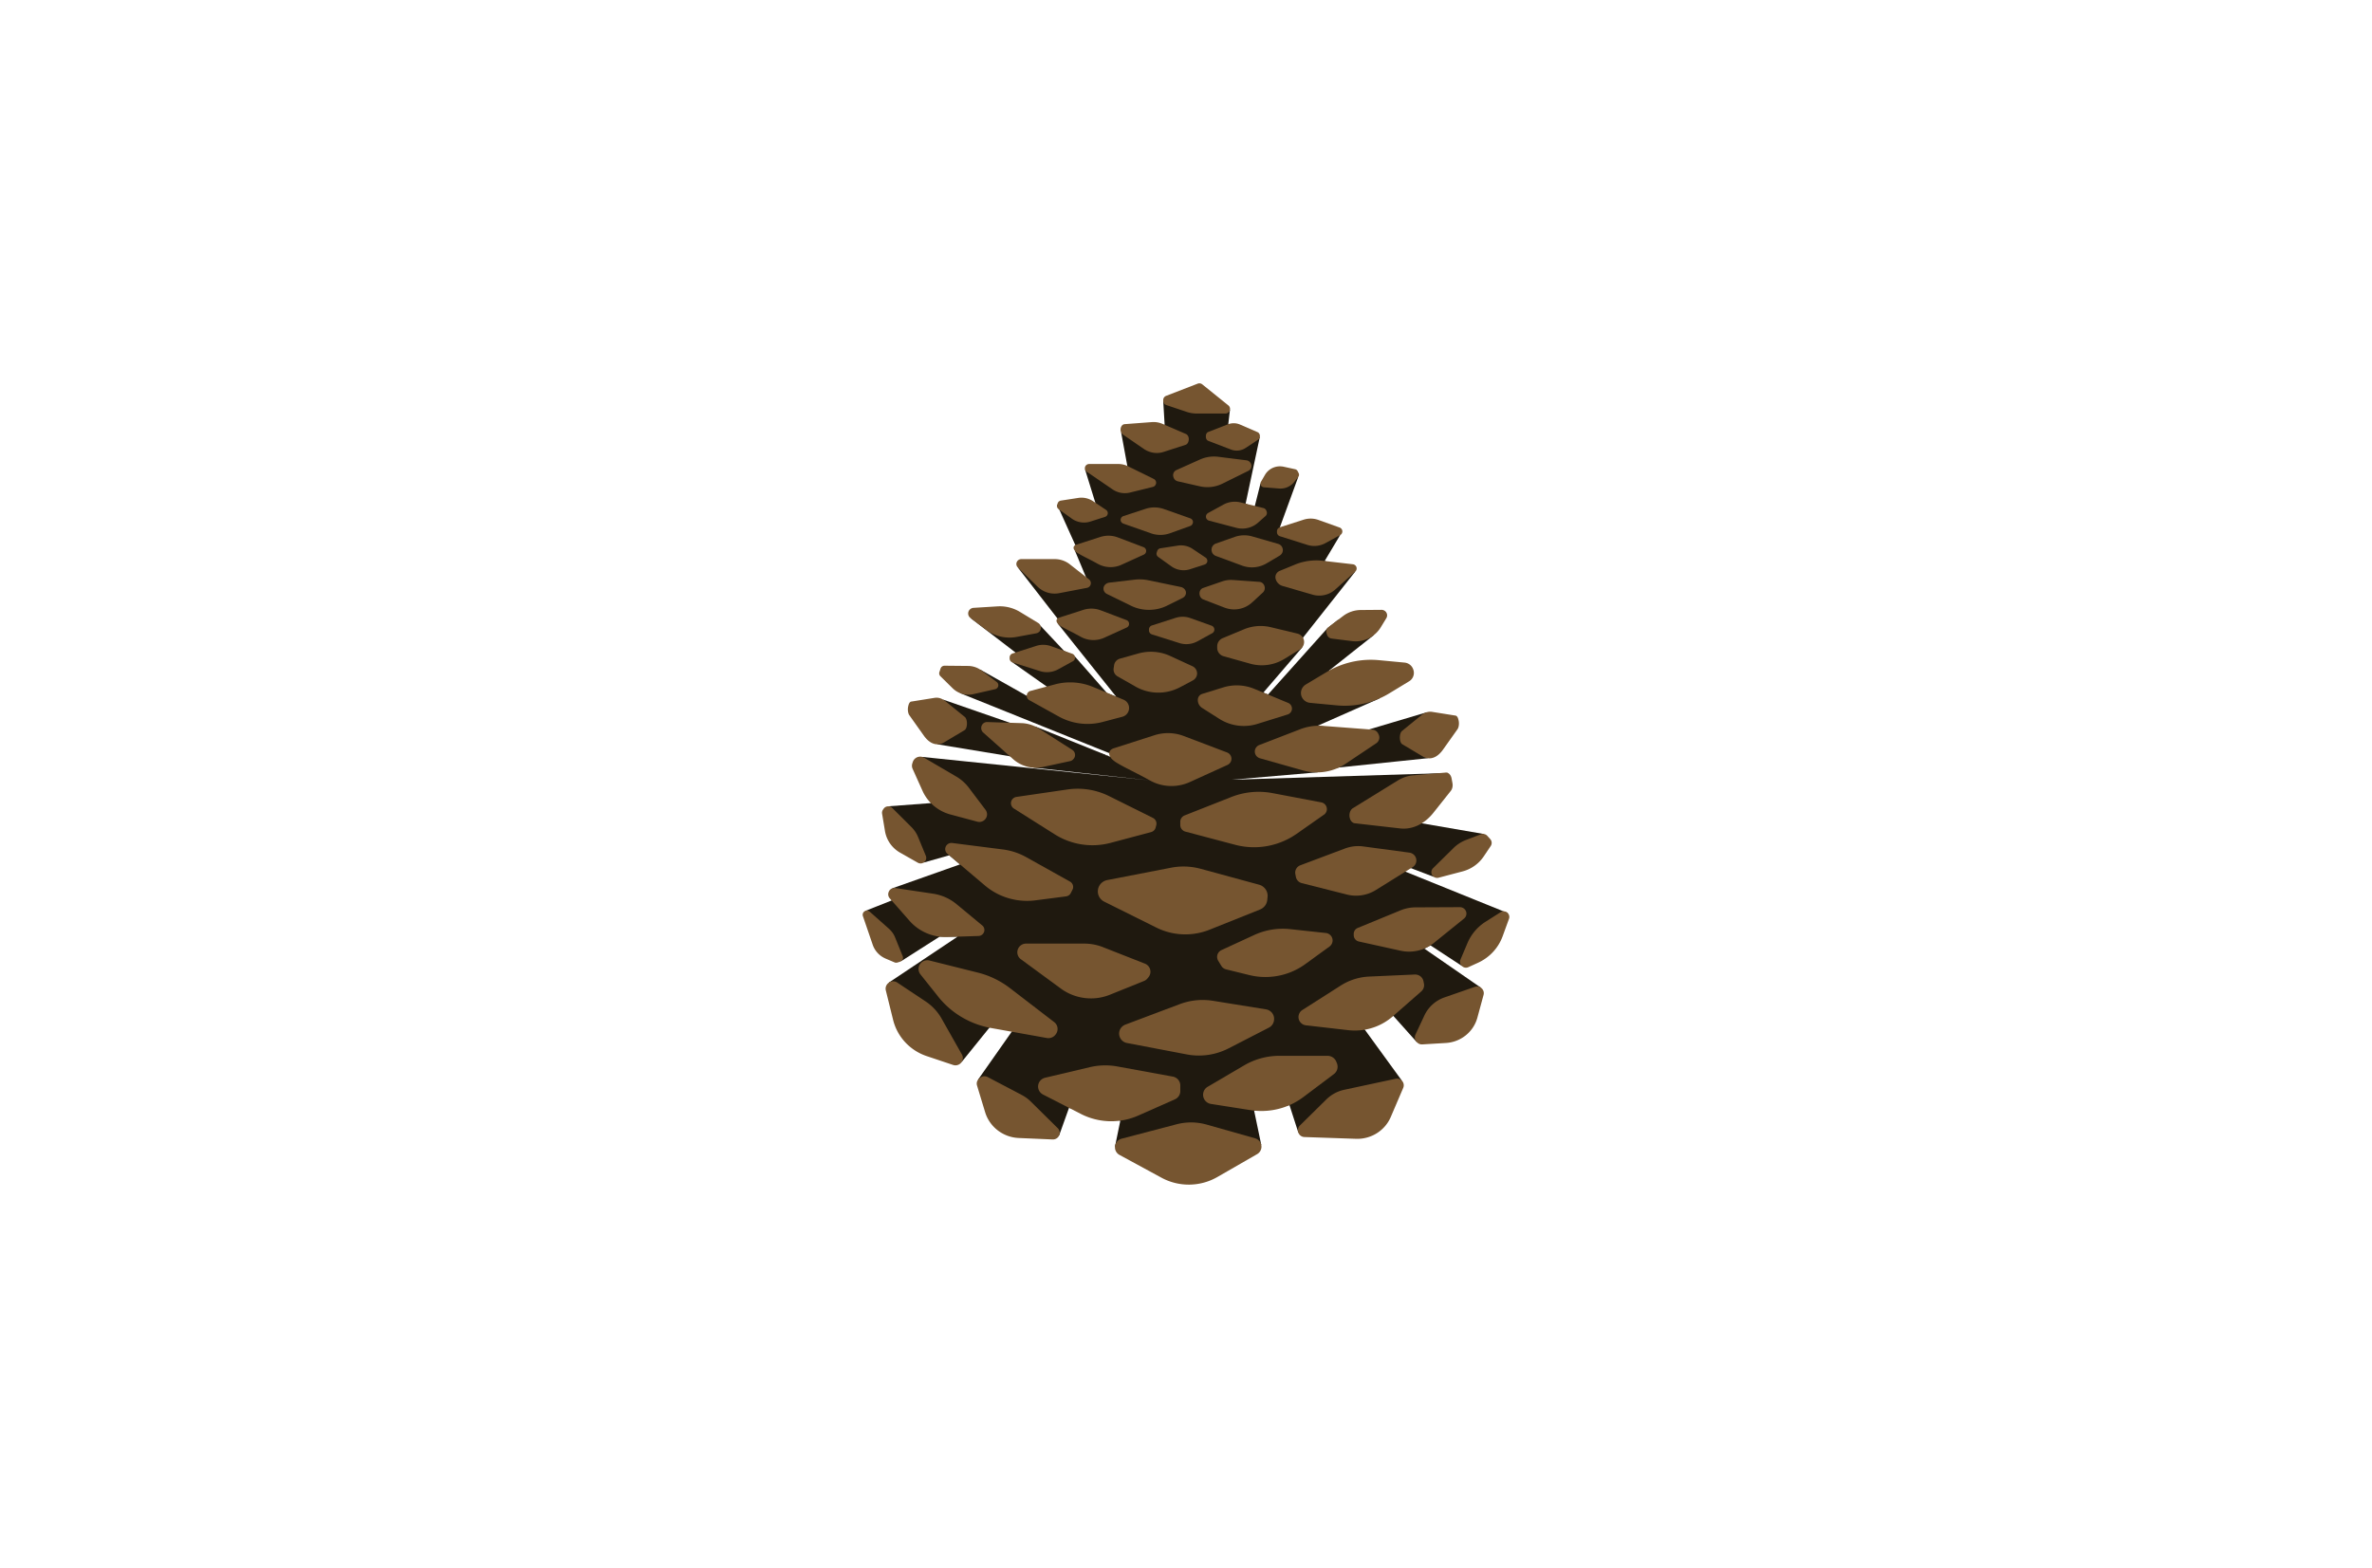 <svg xmlns="http://www.w3.org/2000/svg" width="260" height="171.907" viewBox="0 0 260 171.907"><defs><style>.cls-1{fill:#1f190f;}.cls-2{fill:#765530;}</style></defs><g id="Assets"><polygon class="cls-1" points="101.252 94.568 104.05 93.773 105.227 94.771 97.831 97.384 97.735 98.726 94.855 99.866 98.823 105.352 102.995 102.692 104.965 102.692 97.431 107.727 105.409 116.437 108.449 112.673 113.398 110.405 110.899 113.113 107.217 118.353 116.098 124.479 117.177 121.464 122.801 122.865 122.215 125.716 138.249 125.519 137.466 121.764 141.343 121.165 142.309 124.164 153.666 118.485 148.876 111.894 152.726 111.381 155.284 114.242 162.325 108.287 156.12 104.001 156.796 103.648 160.236 105.901 165.269 100.106 153.517 95.351 154.374 95.078 157.159 96.137 162.681 91.443 153.441 89.85 158.716 84.748 135.029 85.488 144.362 84.682 146.777 84.142 156.492 83.131 156.397 78.087 149.261 80.213 144.435 79.57 151.211 76.575 145.65 73.546 150.605 69.619 146.662 67.962 145.487 68.89 138.988 76.146 138.477 75.936 142.722 70.998 142.82 69.917 148.551 62.667 145.2 61.506 146.899 58.662 140.289 57.813 142.301 52.302 138.161 53.025 137.497 55.655 136.535 55.222 138.087 47.927 134.634 46.506 134.819 44.928 127.502 43.939 127.658 46.572 122.892 47.41 123.714 51.884 118.928 51.45 120.34 56.015 115.879 55.341 118.103 60.284 117.837 60.406 119.139 63.521 111.564 62.21 116.101 68.055 115.969 68.401 122.353 76.392 121.339 75.985 117.813 71.961 116.624 71.35 114.06 68.617 106.366 67.745 111.844 71.949 110.989 72.63 115.806 76.026 112.541 76.283 107.44 73.411 105.217 75.983 123.863 83.487 121.686 82.962 110.697 79.243 103.392 76.709 102.757 81.606 110.989 82.963 113.33 84.169 126.035 85.56 101.085 82.987 102.037 88.05 97.366 88.401 101.252 94.568"/><polygon class="cls-1" points="121.686 82.962 113.422 79.628 114.252 81.036 121.686 82.962"/><path class="cls-2" d="M137.571,124.8a.973.973,0,0,1,.233.1.959.959,0,0,1,.195.154.954.954,0,0,1,.243.432.93.93,0,0,1-.046.602.945.945,0,0,1-.163.256.965.965,0,0,1-.243.197l-4.354,2.505a6.288,6.288,0,0,1-6.13.072l-4.593-2.494a.953.953,0,0,1-.457-.552.943.943,0,0,1,.059-.712,1.065,1.065,0,0,1,.117-.184.976.976,0,0,1,.147-.149.94.94,0,0,1,.172-.112.953.953,0,0,1,.193-.072l6.015-1.577q.196-.051.394-.09t.398-.064q.2-.026.401-.039t.402-.013q.217,0,.434.015t.432.045q.215.03.428.075t.423.105Z"/><path class="cls-2" d="M153.666,118.485a.73.73,0,0,1,.124.174.722.722,0,0,1,.022.61l-1.366,3.191a3.915,3.915,0,0,1-.612.989,3.968,3.968,0,0,1-.857.756,4.011,4.011,0,0,1-2.196.653l-.036,0-.036,0-.036-.001-.036-.001-5.656-.194a.738.738,0,0,1-.57-.3.734.734,0,0,1-.103-.198.77.77,0,0,1-.041-.208.728.728,0,0,1,.017-.203.72.72,0,0,1,.072-.188.735.735,0,0,1,.123-.163l2.904-2.864a4.015,4.015,0,0,1,1.97-1.06l5.619-1.204.04-.007.04-.005.04-.003.04-.001a.741.741,0,0,1,.29.059.731.731,0,0,1,.244.169Z"/><path class="cls-2" d="M112.97,120.757l2.968,2.928a.725.725,0,0,1,.202.372.725.725,0,0,1-.155.607.735.735,0,0,1-.159.142.746.746,0,0,1-.41.122h-.008l-.008,0-.008,0-.009,0-3.717-.161a4.061,4.061,0,0,1-2.3-.835,4,4,0,0,1-.841-.879,3.95,3.95,0,0,1-.543-1.114l-.889-2.928a.726.726,0,0,1,.124-.657.732.732,0,0,1,.173-.159l.112-.075a.752.752,0,0,1,.096-.053.767.767,0,0,1,.102-.038.776.776,0,0,1,.105-.023.769.769,0,0,1,.196-.002.743.743,0,0,1,.174.042.749.749,0,0,1,.083.037l3.756,1.976q.132.07.258.148t.246.166q.12.087.233.183T112.97,120.757Z"/><path class="cls-2" d="M128.781,120.53l-4.006,1.774a7.3,7.3,0,0,1-1.459.471q-.256.054-.515.089-.118.016-.235.028a7.311,7.311,0,0,1-4.094-.766l-1.294-.663-2.852-1.462a1.012,1.012,0,0,1-.224-.158.999.999,0,0,1-.17-.207.98.98,0,0,1,.07-1.126.998.998,0,0,1,.243-.218,1.019,1.019,0,0,1,.311-.131l4.907-1.16q.208-.049.417-.086t.421-.061q.211-.025.423-.037t.424-.012q.166,0,.331.007t.331.022q.165.015.33.037t.328.052l6.085,1.113a1.01,1.01,0,0,1,.33.121.997.997,0,0,1,.26.218.984.984,0,0,1,.171.291.972.972,0,0,1,.061.341v.62a.969.969,0,0,1-.042.282.988.988,0,0,1-.119.254,1.005,1.005,0,0,1-.431.366Z"/><path class="cls-2" d="M146.209,117.763l-3.341,2.513a7.61,7.61,0,0,1-1.047.66q-.235.123-.478.229-.321.14-.653.251a7.682,7.682,0,0,1-2.419.391q-.147,0-.295-.006t-.296-.017q-.148-.011-.296-.029t-.295-.04l-4.343-.681a1.032,1.032,0,0,1-.625-.345,1.023,1.023,0,0,1-.182-.305,1.014,1.014,0,0,1,.439-1.235l3.992-2.341a7.585,7.585,0,0,1,1.865-.784,7.68,7.68,0,0,1,2.01-.267H145.51a1.047,1.047,0,0,1,.581.176,1.03,1.03,0,0,1,.224.203,1.016,1.016,0,0,1,.157.264l.07.174a1.006,1.006,0,0,1-.101.947A1.022,1.022,0,0,1,146.209,117.763Z"/><path class="cls-2" d="M123.532,114.353a1.067,1.067,0,0,1-.301-.105,1.051,1.051,0,0,1-.543-.731,1.036,1.036,0,0,1,.115-.71,1.052,1.052,0,0,1,.23-.28,1.072,1.072,0,0,1,.323-.191l5.956-2.244q.302-.114.612-.199t.625-.143q.316-.057.635-.086t.641-.029q.143,0,.285.006t.285.017q.142.011.285.029t.284.04l5.799.935a1.073,1.073,0,0,1,.359.125,1.061,1.061,0,0,1,.284.233,1.048,1.048,0,0,1,.186.315,1.038,1.038,0,0,1,.066.37,1.154,1.154,0,0,1-.04.304,1.074,1.074,0,0,1-.115.269,1.036,1.036,0,0,1-.418.39L134.67,114.94a7.129,7.129,0,0,1-3.26.788q-.168,0-.336-.008t-.336-.024q-.168-.016-.335-.04t-.334-.056Z"/><path class="cls-2" d="M161.9,108.156a.75.75,0,0,1,.292.059.736.736,0,0,1,.36.323.719.719,0,0,1,.065.54l-.679,2.496a3.736,3.736,0,0,1-.489,1.079,3.782,3.782,0,0,1-.783.858,3.833,3.833,0,0,1-2.179.839l-2.587.155-.011.001-.011.001-.011,0-.011,0a.733.733,0,0,1-.15-.015.748.748,0,0,1-.273-.118.753.753,0,0,1-.115-.098l-.034-.033a.734.734,0,0,1-.193-.386.724.724,0,0,1,.058-.425l.985-2.106a3.773,3.773,0,0,1,.895-1.204,3.822,3.822,0,0,1,1.296-.766l3.327-1.157c.02-.007.041-.013.061-.018s.041-.01.062-.013.041-.006.062-.008S161.879,108.156,161.9,108.156Z"/><path class="cls-2" d="M103.224,111.699l2.213,3.913a.794.794,0,0,1,.066.628.79.79,0,0,1-.093.196.803.803,0,0,1-.296.269.823.823,0,0,1-.383.095q-.033,0-.065-.003t-.065-.008c-.022-.004-.043-.008-.065-.013s-.043-.011-.065-.018l-2.884-.966a5.669,5.669,0,0,1-2.364-1.521,5.58,5.58,0,0,1-1.328-2.455l-.799-3.232a.779.779,0,0,1-.021-.245.793.793,0,0,1,.054-.234.809.809,0,0,1,.122-.209.824.824,0,0,1,.182-.167.978.978,0,0,1,.114-.062.877.877,0,0,1,.116-.044.818.818,0,0,1,.579.042.813.813,0,0,1,.106.059l3.094,2.059a5.568,5.568,0,0,1,1.784,1.918Z"/><path class="cls-2" d="M143.151,112.413a.931.931,0,0,1-.482-.202.919.919,0,0,1-.295-.429.912.912,0,0,1,.156-.846.919.919,0,0,1,.225-.203l4.208-2.682a6.334,6.334,0,0,1,3.114-.983l5.002-.224.01,0,.01,0,.01,0,.01,0a.937.937,0,0,1,.588.206.911.911,0,0,1,.323.531l.05.252a.905.905,0,0,1-.03.47.919.919,0,0,1-.262.393l-3.064,2.685-.05.044a6.282,6.282,0,0,1-1.941,1.16,6.332,6.332,0,0,1-1.089.3l-.043.008a6.345,6.345,0,0,1-1.09.094q-.091,0-.181-.003t-.182-.008q-.091-.005-.182-.013t-.182-.018Z"/><path class="cls-2" d="M102.823,109.252l-1.936-2.43a.965.965,0,0,1-.158-.297.955.955,0,0,1-.046-.323.939.939,0,0,1,.244-.603.978.978,0,0,1,.723-.32q.03,0,.059.002c.02.001.04.003.059.006s.04.005.059.009.039.008.059.013l5.291,1.323a9.553,9.553,0,0,1,3.521,1.699l4.854,3.728a.952.952,0,0,1,.346.976.942.942,0,0,1-.156.336l-.039.053a.962.962,0,0,1-.346.292.974.974,0,0,1-.437.103l-.043-.001-.044-.003-.044-.005-.044-.007-6.121-1.096a9.622,9.622,0,0,1-3.223-1.202,9.482,9.482,0,0,1-2.579-2.252Z"/><path class="cls-2" d="M119.576,109.461a5.574,5.574,0,0,1-2.537-.61,5.524,5.524,0,0,1-.759-.468l-4.382-3.216a.963.963,0,0,1-.181-.173.942.942,0,0,1-.127-.21.927.927,0,0,1-.073-.483.938.938,0,0,1,.103-.335.951.951,0,0,1,.211-.269.967.967,0,0,1,.642-.243h6.38q.263,0,.524.025t.519.074q.257.049.509.122t.496.17l4.595,1.807a.954.954,0,0,1,.572.632.935.935,0,0,1-.165.832l-.107.136a.954.954,0,0,1-.179.175.965.965,0,0,1-.105.069.987.987,0,0,1-.114.055l-3.731,1.506q-.253.102-.512.178t-.521.127q-.263.051-.527.076T119.576,109.461Z"/><path class="cls-2" d="M145.729,103.775l-2.646,1.923A7.404,7.404,0,0,1,141,106.757a7.478,7.478,0,0,1-2.292.36q-.224,0-.448-.013t-.448-.041q-.224-.027-.447-.068T136.92,106.9l-2.53-.623a.826.826,0,0,1-.154-.054.838.838,0,0,1-.14-.083.828.828,0,0,1-.121-.108.84.84,0,0,1-.099-.131l-.345-.565a.818.818,0,0,1,.081-.962.835.835,0,0,1,.283-.212l3.585-1.652a7.482,7.482,0,0,1,3.128-.685q.1,0,.2.003t.2.008q.1.005.2.013t.2.019l3.916.423a.843.843,0,0,1,.6.355.817.817,0,0,1-.196,1.128Z"/><path class="cls-2" d="M165.269,100.106a.627.627,0,0,1,.1.139.616.616,0,0,1,.057.158.602.602,0,0,1,.013.166.59.59,0,0,1-.035.166l-.693,1.904a5.089,5.089,0,0,1-1.054,1.727,5.148,5.148,0,0,1-.761.673,5.205,5.205,0,0,1-.889.517l-1.058.482a.614.614,0,0,1-.064.025.606.606,0,0,1-.065.018.621.621,0,0,1-.066.011.614.614,0,0,1-.066.004.623.623,0,0,1-.451-.193l-.031-.033a.603.603,0,0,1-.103-.145.612.612,0,0,1-.064-.34.599.599,0,0,1,.043-.171l.774-1.827a5.131,5.131,0,0,1,1.978-2.328l1.647-1.046a.618.618,0,0,1,.08-.043.629.629,0,0,1,.084-.03.621.621,0,0,1,.086-.018.629.629,0,0,1,.441.103A.621.621,0,0,1,165.269,100.106Z"/><path class="cls-2" d="M98.051,105.513l-.965-.41a2.586,2.586,0,0,1-.879-.613,2.548,2.548,0,0,1-.322-.426,2.507,2.507,0,0,1-.227-.488l-1.075-3.138a.453.453,0,0,1-.023-.16.459.459,0,0,1,.242-.389.477.477,0,0,1,.053-.024.462.462,0,0,1,.111-.027.46.46,0,0,1,.056-.003.464.464,0,0,1,.164.03.463.463,0,0,1,.146.088l2.11,1.876a2.534,2.534,0,0,1,.391.435,2.499,2.499,0,0,1,.28.512l.836,2.062a.449.449,0,0,1-.013.367.46.46,0,0,1-.282.239l-.286.086-.033.009-.034.006-.034.004-.034.001c-.015,0-.031-.001-.046-.002s-.031-.004-.046-.007-.03-.007-.045-.011A.466.466,0,0,1,98.051,105.513Z"/><path class="cls-2" d="M160.475,100.712l-3.293,2.66a4.373,4.373,0,0,1-.385.277q-.114.073-.231.138a4.347,4.347,0,0,1-.445.215q-.112.046-.226.086a4.354,4.354,0,0,1-1.442.246q-.118,0-.237-.006t-.237-.019q-.118-.013-.237-.033t-.236-.046l-4.559-1.005a.736.736,0,0,1-.226-.093.72.72,0,0,1-.177-.156.702.702,0,0,1-.116-.204.689.689,0,0,1-.042-.236v-.15a.7.7,0,0,1,.259-.543.706.706,0,0,1,.181-.107l4.691-1.929q.195-.08.396-.14t.407-.102q.206-.041.415-.062t.421-.022l4.862-.022a.734.734,0,0,1,.228.036.717.717,0,0,1,.199.101.706.706,0,0,1,.157.156.7.7,0,0,1,.105.615.711.711,0,0,1-.089.188A.732.732,0,0,1,160.475,100.712Z"/><path class="cls-2" d="M98.035,97.352l.025.001.026.002.026.003.026.004,4.138.62a5.341,5.341,0,0,1,.699.154,5.274,5.274,0,0,1,1.295.578,5.216,5.216,0,0,1,.579.416l2.814,2.33a.653.653,0,0,1,.167.206.648.648,0,0,1,.039.498.659.659,0,0,1-.233.322.67.67,0,0,1-.38.133l-2.29.074-1.15.037-.044.001-.044.001-.044.001-.044,0a5.264,5.264,0,0,1-3.124-1.024,5.2,5.2,0,0,1-.823-.756l-1.957-2.227-.215-.244a.65.65,0,0,1-.129-.636l.014-.044a.66.66,0,0,1,.098-.184.67.67,0,0,1,.328-.232A.662.662,0,0,1,98.035,97.352Z"/><path class="cls-2" d="M121.038,98.855a1.269,1.269,0,0,1-.512-.463,1.249,1.249,0,0,1-.141-.313,1.234,1.234,0,0,1-.049-.345,1.249,1.249,0,0,1,.289-.805,1.28,1.28,0,0,1,.327-.281,1.3,1.3,0,0,1,.416-.16l6.997-1.356q.168-.032.338-.057t.339-.041q.17-.016.341-.024t.341-.008q.238,0,.475.016t.474.047q.236.031.47.079t.465.11l6.399,1.741a1.278,1.278,0,0,1,.712.5,1.261,1.261,0,0,1,.184.392,1.248,1.248,0,0,1,.038.442l-.034.338a1.24,1.24,0,0,1-.081.336,1.252,1.252,0,0,1-.167.297,1.266,1.266,0,0,1-.242.243,1.29,1.29,0,0,1-.305.173L132.58,101.93q-.32.128-.648.224t-.662.16q-.334.064-.671.096t-.675.032a7.13,7.13,0,0,1-3.185-.749Z"/><path class="cls-2" d="M142.048,96.154l-.062-.318a.845.845,0,0,1-.004-.305.86.86,0,0,1,.288-.509.864.864,0,0,1,.264-.155l4.887-1.838q.175-.066.354-.115t.361-.083q.182-.033.366-.05t.369-.017q.069,0,.138.002t.138.007q.069.005.138.012t.138.016l5.069.681a.892.892,0,0,1,.302.099.879.879,0,0,1,.24.191.862.862,0,0,1,.159.26.852.852,0,0,1-.051.724.875.875,0,0,1-.128.174.897.897,0,0,1-.17.14l-.218.136-.574.357-3.236,2.014a4.109,4.109,0,0,1-1.607.583,4.13,4.13,0,0,1-.57.04q-.127,0-.255-.008t-.255-.024q-.127-.016-.254-.04t-.252-.056l-4.932-1.248a.874.874,0,0,1-.561-.441A.856.856,0,0,1,142.048,96.154Z"/><path class="cls-2" d="M112.501,93.984l4.786,2.673a.672.672,0,0,1,.342.633.662.662,0,0,1-.067.247l-.188.371a.656.656,0,0,1-.091.137.677.677,0,0,1-.121.11.692.692,0,0,1-.307.121l-3.347.434q-.116.015-.233.026t-.233.019q-.116.007-.233.011t-.232.004a7.188,7.188,0,0,1-2.457-.433,7.079,7.079,0,0,1-2.162-1.255l-2.732-2.313-1.178-.997-.206-.174a.664.664,0,0,1-.236-.521.65.65,0,0,1,.034-.196.674.674,0,0,1,.251-.336.689.689,0,0,1,.398-.126l.021,0,.021.001.021.002.021.002,5.541.706q.341.044.675.119t.659.183q.325.107.639.245T112.501,93.984Z"/><path class="cls-2" d="M157.08,95.188l2.236-2.206a4.018,4.018,0,0,1,1.403-.9l1.605-.612c.018-.007.037-.013.056-.018s.038-.009.057-.013.038-.006.057-.008.038-.003.057-.003a.645.645,0,0,1,.475.21l.32.357a.629.629,0,0,1,.111.175.616.616,0,0,1-.055.583l-.763,1.137a4.043,4.043,0,0,1-2.329,1.65l-2.62.689-.041.01-.041.007-.041.004-.041.001a.637.637,0,0,1-.366-.116.625.625,0,0,1-.233-.31.616.616,0,0,1,.047-.501A.611.611,0,0,1,157.08,95.188Z"/><path class="cls-2" d="M97.004,91.114,96.687,89.21a.611.611,0,0,1-.008-.114.593.593,0,0,1,.103-.32l.07-.102a.609.609,0,0,1,.228-.203.62.62,0,0,1,.139-.051.63.63,0,0,1,.147-.017.623.623,0,0,1,.232.045.617.617,0,0,1,.205.136L99.905,90.68q.118.117.223.246a3.309,3.309,0,0,1,.198.266q.092.138.17.285a3.285,3.285,0,0,1,.141.302l.845,2.048a.605.605,0,0,1,.033.35.604.604,0,0,1-.263.388.627.627,0,0,1-.341.1.635.635,0,0,1-.157-.02.622.622,0,0,1-.076-.025.628.628,0,0,1-.074-.035l-1.933-1.096a3.387,3.387,0,0,1-1.105-1.001,3.34,3.34,0,0,1-.562-1.373Z"/><path class="cls-2" d="M145.12,89.321l-2.994,2.098a8.144,8.144,0,0,1-4.668,1.47q-.261,0-.523-.017t-.523-.051q-.261-.034-.521-.085t-.517-.119l-5.437-1.439a.759.759,0,0,1-.407-.27.749.749,0,0,1-.157-.458v-.351a.747.747,0,0,1,.131-.422.758.758,0,0,1,.151-.163.776.776,0,0,1,.198-.115l5.12-2.02q.358-.141.726-.247t.743-.177q.375-.071.755-.107t.762-.036q.191,0,.382.009t.382.027q.191.018.381.045t.38.063l5.339,1.013a.755.755,0,0,1,.62.749.745.745,0,0,1-.322.604Z"/><path class="cls-2" d="M121.74,92.409q-.246.065-.495.114t-.498.081q-.25.032-.5.049t-.501.016a7.724,7.724,0,0,1-4.13-1.193l-4.475-2.826a.698.698,0,0,1-.176-.156.69.69,0,0,1-.152-.422.701.701,0,0,1,.036-.231.692.692,0,0,1,.087-.173.705.705,0,0,1,.13-.141.717.717,0,0,1,.352-.156l5.583-.814q.14-.021.281-.036t.281-.026q.141-.01.281-.015t.281-.005a7.728,7.728,0,0,1,3.448.81l4.8,2.388a.698.698,0,0,1,.324.332.692.692,0,0,1,.044.459l-.067.263a.683.683,0,0,1-.07.172.703.703,0,0,1-.112.146.714.714,0,0,1-.32.185Z"/><path class="cls-2" d="M157.119,89.11a5.369,5.369,0,0,1-.718.745,4.576,4.576,0,0,1-.592.428q-.102.062-.205.117a3.88,3.88,0,0,1-.855.335,3.563,3.563,0,0,1-.891.114q-.05,0-.099-.002c-.033-.001-.066-.002-.1-.004s-.067-.004-.1-.007-.067-.006-.1-.01l-4.966-.567a.502.502,0,0,1-.179-.059.625.625,0,0,1-.157-.124.809.809,0,0,1-.125-.18,1.009,1.009,0,0,1-.083-.227,1.15,1.15,0,0,1-.032-.318,1.135,1.135,0,0,1,.052-.302.931.931,0,0,1,.127-.257.665.665,0,0,1,.192-.182l4.912-3.03a4.182,4.182,0,0,1,.405-.22,3.903,3.903,0,0,1,.416-.169,3.724,3.724,0,0,1,.425-.117,3.557,3.557,0,0,1,.431-.064l3.588-.307.01-.001.01-.001.01,0,.01,0a.474.474,0,0,1,.206.048.607.607,0,0,1,.18.135.824.824,0,0,1,.139.207,1.041,1.041,0,0,1,.084.265l.093.512a1.173,1.173,0,0,1,.019.232,1.16,1.16,0,0,1-.026.226,1.049,1.049,0,0,1-.069.209.87.87,0,0,1-.109.18Z"/><path class="cls-2" d="M104.823,85.142q.198.116.383.251t.356.286q.171.151.327.319t.295.35l1.84,2.435a.832.832,0,0,1,.166.453.821.821,0,0,1-.116.469.842.842,0,0,1-.312.303.853.853,0,0,1-.417.109q-.028,0-.056-.002c-.018-.001-.037-.003-.056-.006s-.037-.005-.056-.009-.037-.008-.055-.013l-2.951-.791a4.705,4.705,0,0,1-1.819-.953q-.165-.14-.316-.294a4.632,4.632,0,0,1-.914-1.336l-1.089-2.422a.825.825,0,0,1-.025-.612l.053-.16a.833.833,0,0,1,.13-.236.842.842,0,0,1,.19-.177.867.867,0,0,1,.486-.149.851.851,0,0,1,.325.065.859.859,0,0,1,.104.052Z"/><path class="cls-2" d="M151.062,80.418l.048.097a.759.759,0,0,1-.057.781.767.767,0,0,1-.201.195l-3.344,2.236a5.625,5.625,0,0,1-.731.414q-.07.033-.14.064a5.668,5.668,0,0,1-2.274.476q-.194,0-.389-.013t-.389-.04q-.194-.027-.387-.067t-.384-.095l-4.707-1.331a.802.802,0,0,1-.188-.082.792.792,0,0,1-.158-.124.773.773,0,0,1-.12-.16.754.754,0,0,1-.012-.725.769.769,0,0,1,.167-.215.783.783,0,0,1,.241-.148l4.489-1.732q.245-.095.498-.166t.509-.119q.257-.048.517-.072.192-.018.386-.022.068-.002.137-.002.054,0,.107.001c.036.001.071.002.107.003s.071.003.107.005.071.004.107.007l5.075.386.351.027a.778.778,0,0,1,.637.421Z"/><path class="cls-2" d="M108.19,79.164l2.507.079,1.277.04a3.731,3.731,0,0,1,1.888.587l3.675,2.344a.644.644,0,0,1,.2.201.671.671,0,0,1,.079.532.655.655,0,0,1-.133.252l-.034.036a.628.628,0,0,1-.157.135.618.618,0,0,1-.092.046.604.604,0,0,1-.099.029l-2.991.645q-.098.021-.196.037t-.196.026q-.098.01-.196.016t-.196.005a3.714,3.714,0,0,1-1.322-.244,3.754,3.754,0,0,1-.61-.298,3.801,3.801,0,0,1-.555-.411l-.359-.32-2.909-2.589a.644.644,0,0,1-.162-.223.67.67,0,0,1-.042-.132.691.691,0,0,1-.014-.141.665.665,0,0,1,.05-.255.656.656,0,0,1,.137-.208.64.64,0,0,1,.203-.14A.621.621,0,0,1,108.19,79.164Z"/><path class="cls-2" d="M153.452,81.046a1.596,1.596,0,0,1-.008-.28,1.444,1.444,0,0,1,.038-.26.968.968,0,0,1,.079-.215.474.474,0,0,1,.113-.148l2.132-1.732a1.989,1.989,0,0,1,.234-.165,1.628,1.628,0,0,1,.24-.119,1.396,1.396,0,0,1,.244-.072,1.278,1.278,0,0,1,.246-.024l.052.001.052.003.052.005.052.008,2.578.41a.221.221,0,0,1,.093.042.384.384,0,0,1,.084.088.672.672,0,0,1,.07.129,1.027,1.027,0,0,1,.052.165l.025.094a1.451,1.451,0,0,1,.036.267,1.595,1.595,0,0,1-.011.27,1.312,1.312,0,0,1-.054.246.781.781,0,0,1-.095.197l-1.588,2.236a3.151,3.151,0,0,1-.348.413,2.212,2.212,0,0,1-.369.298,1.611,1.611,0,0,1-.385.18,1.325,1.325,0,0,1-.393.061,1.294,1.294,0,0,1-.184-.013,1.337,1.337,0,0,1-.184-.04,1.462,1.462,0,0,1-.183-.067,1.654,1.654,0,0,1-.181-.094l-2.236-1.334a.335.335,0,0,1-.089-.08.612.612,0,0,1-.075-.123.974.974,0,0,1-.057-.159A1.308,1.308,0,0,1,153.452,81.046Z"/><path class="cls-2" d="M101.263,80.653l-1.588-2.236a.765.765,0,0,1-.095-.196,1.294,1.294,0,0,1-.054-.246,1.6,1.6,0,0,1-.011-.27,1.472,1.472,0,0,1,.036-.269l.022-.094a1.063,1.063,0,0,1,.054-.165.681.681,0,0,1,.071-.129.378.378,0,0,1,.084-.087.214.214,0,0,1,.093-.04l2.575-.412.051-.007.051-.005.051-.003.051-.001a1.303,1.303,0,0,1,.248.024,1.406,1.406,0,0,1,.246.072,1.633,1.633,0,0,1,.241.119,1.979,1.979,0,0,1,.236.166l2.132,1.732a.462.462,0,0,1,.113.146.961.961,0,0,1,.079.215,1.451,1.451,0,0,1,.038.259,1.581,1.581,0,0,1-.008.279,1.314,1.314,0,0,1-.035.188.973.973,0,0,1-.057.159.613.613,0,0,1-.075.124.337.337,0,0,1-.089.08l-2.236,1.334a1.68,1.68,0,0,1-.182.094,1.479,1.479,0,0,1-.183.067,1.358,1.358,0,0,1-.184.04,1.285,1.285,0,0,1-.184.013,1.322,1.322,0,0,1-.393-.061,1.608,1.608,0,0,1-.384-.18,2.206,2.206,0,0,1-.369-.298A3.137,3.137,0,0,1,101.263,80.653Z"/><path class="cls-2" d="M137.829,79.366q-.183.057-.368.1t-.372.071q-.187.028-.374.042t-.375.014a5.006,5.006,0,0,1-2.682-.777l-1.879-1.193a1.042,1.042,0,0,1-.217-.181,1.025,1.025,0,0,1-.247-.49,1.021,1.021,0,0,1-.016-.281.672.672,0,0,1,.047-.198.68.68,0,0,1,.102-.172.689.689,0,0,1,.148-.136.699.699,0,0,1,.186-.089l2.301-.711q.181-.056.365-.098t.37-.07q.186-.028.373-.042t.374-.014q.245,0,.49.024t.486.072q.241.048.478.119t.466.167l1.504.625,2.202.914a.69.69,0,0,1,.196.123.68.68,0,0,1,.217.385.667.667,0,0,1-.055.409.678.678,0,0,1-.103.155.697.697,0,0,1-.314.203Z"/><path class="cls-2" d="M117.309,74.814q.321,0,.641.032t.635.095q.315.063.624.157t.609.219l3.324,1.389a1.013,1.013,0,0,1,.256.152.996.996,0,0,1,.32.475.984.984,0,0,1-.011.616.993.993,0,0,1-.154.283,1.011,1.011,0,0,1-.542.356l-2.152.567q-.204.054-.41.094t-.413.067q-.207.027-.415.04t-.416.013a6.513,6.513,0,0,1-2.406-.46,6.455,6.455,0,0,1-.748-.354l-3.226-1.791a.541.541,0,0,1-.208-.202.546.546,0,0,1-.056-.134.553.553,0,0,1-.019-.146.547.547,0,0,1,.115-.335.551.551,0,0,1,.298-.196l1.825-.489.852-.228q.207-.055.416-.097t.419-.069q.21-.028.422-.041T117.309,74.814Z"/><path class="cls-2" d="M104.419,75.458l-1.341-1.32a.461.461,0,0,1-.074-.099.451.451,0,0,1-.044-.113.437.437,0,0,1,.009-.242l.032-.093.033-.099.033-.099.031-.096a.449.449,0,0,1,.166-.225.456.456,0,0,1,.126-.063.467.467,0,0,1,.143-.022l2.587.025a2.471,2.471,0,0,1,.773.132,2.435,2.435,0,0,1,.691.369l1.669,1.262a.462.462,0,0,1,.075.072.448.448,0,0,1,.056.085.443.443,0,0,1,.034.094.429.429,0,0,1,.012.1.438.438,0,0,1-.026.149.444.444,0,0,1-.072.129.455.455,0,0,1-.252.157l-2.382.542q-.068.015-.137.027t-.137.019c-.046.005-.091.009-.137.011s-.091.004-.137.004a2.484,2.484,0,0,1-.932-.181,2.441,2.441,0,0,1-.798-.524Z"/><path class="cls-2" d="M150.267,72.337q.109,0,.219.003t.219.008q.11.005.219.013t.219.018l2.817.266a1.123,1.123,0,0,1,.292.068,1.109,1.109,0,0,1,.259.14,1.09,1.09,0,0,1,.364.459l.02.05a1.074,1.074,0,0,1-.149,1.079,1.093,1.093,0,0,1-.292.257l-2.166,1.315a9.336,9.336,0,0,1-2.348,1.018,9.43,9.43,0,0,1-2.532.346q-.11,0-.22-.003t-.22-.008q-.11-.005-.22-.013t-.22-.018l-2.932-.277a1.113,1.113,0,0,1-.633-.276,1.083,1.083,0,0,1-.217-.266,1.071,1.071,0,0,1-.052-.976,1.087,1.087,0,0,1,.178-.276,1.103,1.103,0,0,1,.259-.216l2.309-1.381q.104-.062.21-.122a9.417,9.417,0,0,1,4.617-1.208Z"/><path class="cls-2" d="M122.121,72.918a.856.856,0,0,1,.074-.238.871.871,0,0,1,.137-.204.888.888,0,0,1,.189-.159.902.902,0,0,1,.231-.102l2.023-.57q.169-.048.341-.083t.344-.059q.172-.024.345-.035t.346-.012a5.061,5.061,0,0,1,2.117.464l2.435,1.121a.875.875,0,0,1,.511.844.87.87,0,0,1-.28.584.89.89,0,0,1-.183.13l-1.405.747a5.063,5.063,0,0,1-4.879-.069l-1.97-1.124a.876.876,0,0,1-.353-.379.867.867,0,0,1-.076-.247.856.856,0,0,1,.001-.263Z"/><path class="cls-2" d="M114.356,70.696q.109,0,.218.009t.216.028q.108.019.214.047t.21.065l1.41.505.907.325a.476.476,0,0,1,.124.067.454.454,0,0,1,.096.098.441.441,0,0,1,.083.258.448.448,0,0,1-.015.121.448.448,0,0,1-.121.206.453.453,0,0,1-.1.073l-1.619.888a2.536,2.536,0,0,1-1.215.31q-.096,0-.193-.007t-.192-.022q-.096-.015-.191-.037c-.063-.015-.126-.032-.188-.052l-3.013-.949a.464.464,0,0,1-.13-.066.456.456,0,0,1-.101-.1.45.45,0,0,1-.065-.125.444.444,0,0,1-.023-.142v-.113a.456.456,0,0,1,.188-.369.46.46,0,0,1,.129-.066l.356-.114,2.24-.719q.095-.03.191-.053t.193-.038q.097-.015.195-.023T114.356,70.696Z"/><path class="cls-2" d="M142.918,70.158a.938.938,0,0,1-.043.588.96.96,0,0,1-.384.45l-1.708,1.046a4.726,4.726,0,0,1-2.472.698q-.16,0-.32-.011t-.319-.033q-.159-.022-.318-.054t-.315-.077l-2.915-.816a.974.974,0,0,1-.285-.132.962.962,0,0,1-.222-.209.947.947,0,0,1-.144-.267.933.933,0,0,1-.051-.305v-.188a.941.941,0,0,1,.161-.526.96.96,0,0,1,.186-.205.969.969,0,0,1,.242-.146l2.343-.977q.217-.09.442-.158t.453-.113q.229-.045.461-.068t.466-.023q.139,0,.278.008t.278.024q.139.016.277.041t.275.057l2.926.703a.99.99,0,0,1,.245.097.968.968,0,0,1,.206.154.95.95,0,0,1,.157.203A.94.94,0,0,1,142.918,70.158Z"/><path class="cls-2" d="M132.807,68.6a.456.456,0,0,1,.28.286.461.461,0,0,1,.023.138.455.455,0,0,1-.238.401l-1.619.888a2.535,2.535,0,0,1-1.213.309c-.064,0-.129-.002-.193-.007s-.128-.012-.192-.022-.128-.022-.191-.037-.126-.032-.189-.052l-3.01-.949a.474.474,0,0,1-.131-.066.466.466,0,0,1-.102-.1.454.454,0,0,1-.066-.126.448.448,0,0,1-.024-.143v-.113a.447.447,0,0,1,.088-.267.458.458,0,0,1,.101-.1.466.466,0,0,1,.13-.066l2.595-.833q.095-.03.191-.053t.194-.038q.097-.015.196-.023t.196-.008c.072,0,.145.003.217.009s.144.016.215.028.142.028.213.047.14.041.209.066Z"/><path class="cls-2" d="M145.617,68.755l1.605-1.218a3.205,3.205,0,0,1,.91-.484,3.227,3.227,0,0,1,.501-.127,3.259,3.259,0,0,1,.518-.046l2.278-.019a.626.626,0,0,1,.331.094.614.614,0,0,1,.131.11.597.597,0,0,1,.127.578.611.611,0,0,1-.062.137l-.614,1.005a3.173,3.173,0,0,1-.52.643,3.219,3.219,0,0,1-1.41.783,3.244,3.244,0,0,1-.816.104q-.05,0-.101-.002c-.034-.001-.067-.003-.101-.005s-.068-.005-.102-.008-.068-.007-.102-.011l-2.222-.28a.608.608,0,0,1-.508-.418l-.056-.177a.598.598,0,0,1-.029-.184.596.596,0,0,1,.109-.343A.608.608,0,0,1,145.617,68.755Z"/><path class="cls-2" d="M116.081,67.72l2.665-.855q.108-.035.217-.06t.221-.043q.111-.017.222-.026t.223-.009q.13,0,.26.012t.259.035q.129.023.255.059t.25.082l2.825,1.071a.436.436,0,0,1,.206.16.441.441,0,0,1-.073.583.46.46,0,0,1-.108.071l-2.449,1.113a2.883,2.883,0,0,1-2.606-.105c-.279-.157-.555-.302-.816-.437s-.507-.259-.729-.375-.417-.222-.577-.32a1.724,1.724,0,0,1-.359-.274.775.775,0,0,1-.101-.139.484.484,0,0,1-.055-.145.315.315,0,0,1,.004-.144.32.32,0,0,1,.077-.134.445.445,0,0,1,.042-.038.48.48,0,0,1,.046-.033.471.471,0,0,1,.049-.027A.524.524,0,0,1,116.081,67.72Z"/><path class="cls-2" d="M106.366,67.745a.607.607,0,0,1-.21-.681.616.616,0,0,1,.085-.164.624.624,0,0,1,.127-.13.63.63,0,0,1,.341-.127l2.612-.161.067-.004.067-.003.067-.002.067-.001a4.282,4.282,0,0,1,2.224.623l1.986,1.204a.63.63,0,0,1,.158.139.619.619,0,0,1,.101.177.61.61,0,0,1,.007.404.631.631,0,0,1-.074.15.624.624,0,0,1-.246.213.633.633,0,0,1-.159.052l-2.146.396q-.098.018-.196.032t-.197.023q-.098.009-.197.014t-.197.004a4.272,4.272,0,0,1-2.592-.873Z"/><path class="cls-2" d="M135.285,66.815q-.136,0-.272-.013t-.272-.038q-.136-.025-.271-.064t-.269-.09l-2.3-.886a.593.593,0,0,1-.144-.079.657.657,0,0,1-.12-.116.706.706,0,0,1-.09-.145.716.716,0,0,1-.054-.166l-.003-.022a.714.714,0,0,1-.006-.236.671.671,0,0,1,.068-.213.605.605,0,0,1,.132-.171.545.545,0,0,1,.185-.11l2.11-.728q.114-.039.23-.068t.235-.049q.118-.02.238-.03t.24-.01l.051.001.051.001.051.002.051.003,2.929.208a.547.547,0,0,1,.159.034.596.596,0,0,1,.143.078.662.662,0,0,1,.121.116.711.711,0,0,1,.092.148.725.725,0,0,1,.06.21.715.715,0,0,1-.005.211.671.671,0,0,1-.066.196.606.606,0,0,1-.124.163l-1.161,1.074a3.043,3.043,0,0,1-.445.341,2.933,2.933,0,0,1-.488.247,2.891,2.891,0,0,1-1.058.2Z"/><path class="cls-2" d="M124.923,63.52q.116,0,.232.006t.231.018q.115.012.23.029t.228.04l3.58.742a.798.798,0,0,1,.186.064.753.753,0,0,1,.159.104.689.689,0,0,1,.123.137.628.628,0,0,1,.079.163.584.584,0,0,1,.023.216.591.591,0,0,1-.056.206.642.642,0,0,1-.128.18.726.726,0,0,1-.193.137l-1.692.841a4.319,4.319,0,0,1-.475.201,4.452,4.452,0,0,1-.493.144,4.521,4.521,0,0,1-.506.086,4.575,4.575,0,0,1-1.018.001,4.512,4.512,0,0,1-.499-.084,4.403,4.403,0,0,1-.487-.14,4.291,4.291,0,0,1-.469-.197l-2.64-1.292a.744.744,0,0,1-.159-.105.674.674,0,0,1-.12-.136.621.621,0,0,1-.076-.159.582.582,0,0,1-.026-.174v-.022a.583.583,0,0,1,.049-.233.645.645,0,0,1,.135-.197.738.738,0,0,1,.204-.144.814.814,0,0,1,.256-.074l2.786-.327q.067-.008.134-.014t.135-.01q.067-.004.135-.006T124.923,63.52Z"/><path class="cls-2" d="M144.269,61.439q.088,0,.176.003t.176.008q.088.005.176.013t.175.018l.229.026,3.09.358a.472.472,0,0,1,.384.293.451.451,0,0,1,.021.262.461.461,0,0,1-.03.091.467.467,0,0,1-.048.083.479.479,0,0,1-.066.073l-2.194,1.968a2.6,2.6,0,0,1-.817.496,2.644,2.644,0,0,1-.933.17q-.092,0-.184-.006t-.184-.019q-.092-.013-.183-.032t-.182-.046l-3.288-.955a1.105,1.105,0,0,1-.266-.115,1.093,1.093,0,0,1-.497-.668.724.724,0,0,1-.018-.267.735.735,0,0,1,.076-.249.748.748,0,0,1,.158-.208.756.756,0,0,1,.228-.145l1.683-.692q.276-.114.562-.2t.577-.143q.291-.058.587-.086T144.269,61.439Z"/><path class="cls-2" d="M113.733,64.325,111.564,62.21a.538.538,0,0,1-.099-.134.525.525,0,0,1-.052-.153.515.515,0,0,1,.047-.319.545.545,0,0,1,.086-.128.53.53,0,0,1,.115-.096.539.539,0,0,1,.136-.06.546.546,0,0,1,.149-.021h3.667a2.688,2.688,0,0,1,.874.146,2.641,2.641,0,0,1,.775.422l2.107,1.655a.522.522,0,0,1,.19.299.528.528,0,0,1-.11.45.533.533,0,0,1-.309.181l-3.038.581q-.063.012-.127.021t-.127.015q-.063.006-.127.009t-.127.003a2.66,2.66,0,0,1-1.861-.757Z"/><path class="cls-2" d="M132.148,61.131a.427.427,0,0,1,.149.543.434.434,0,0,1-.107.136.458.458,0,0,1-.071.05.483.483,0,0,1-.08.036l-1.593.512q-.087.028-.175.049t-.177.035q-.089.014-.178.021t-.179.007a2.311,2.311,0,0,1-1.347-.432l-1.442-1.035a.44.44,0,0,1-.098-.097.43.43,0,0,1-.061-.119.421.421,0,0,1,.003-.268l.056-.166a.416.416,0,0,1,.053-.106.426.426,0,0,1,.079-.086.441.441,0,0,1,.213-.096l1.899-.293q.045-.007.09-.013c.03-.004.06-.006.09-.009s.06-.004.09-.005.06-.002.09-.002a2.285,2.285,0,0,1,.668.1,2.285,2.285,0,0,1,.612.291Z"/><path class="cls-2" d="M121.5,58.732q.131,0,.261.012t.259.035q.129.023.256.059t.25.082l2.822,1.071a.442.442,0,0,1,.207.16.438.438,0,0,1,.058.116.426.426,0,0,1,.021.131.434.434,0,0,1-.068.241.446.446,0,0,1-.082.096.456.456,0,0,1-.108.071L122.926,61.92a2.875,2.875,0,0,1-.29.113,2.897,2.897,0,0,1-1.631.054,2.865,2.865,0,0,1-.685-.275c-.279-.157-.555-.302-.816-.437s-.508-.259-.73-.375-.418-.222-.578-.32a1.722,1.722,0,0,1-.36-.274.78.78,0,0,1-.1-.139.489.489,0,0,1-.055-.145.317.317,0,0,1,.004-.144.32.32,0,0,1,.077-.134.384.384,0,0,1,.04-.038.388.388,0,0,1,.045-.032.436.436,0,0,1,.049-.026.449.449,0,0,1,.053-.02l2.662-.858q.108-.035.217-.06t.221-.043q.111-.017.223-.026T121.5,58.732Z"/><path class="cls-2" d="M140.612,60.234a.7.7,0,0,1-.009.202.708.708,0,0,1-.064.188.721.721,0,0,1-.114.164.729.729,0,0,1-.158.129l-1.437.85a3.142,3.142,0,0,1-1.599.437q-.139,0-.277-.012c-.092-.008-.184-.02-.276-.037s-.183-.037-.273-.061-.18-.053-.269-.086l-2.87-1.06a.729.729,0,0,1-.191-.106.714.714,0,0,1-.147-.154.7.7,0,0,1-.128-.404v-.022a.703.703,0,0,1,.131-.41.714.714,0,0,1,.15-.155.732.732,0,0,1,.195-.105l2.068-.728q.126-.044.255-.077t.26-.055q.131-.022.263-.033t.265-.011q.111,0,.221.008t.22.023q.11.016.219.039t.216.054l2.833.816a.724.724,0,0,1,.194.088.704.704,0,0,1,.319.518Z"/><path class="cls-2" d="M139.97,58.247a.453.453,0,0,1,.088-.269.458.458,0,0,1,.101-.1.463.463,0,0,1,.131-.066l2.595-.833q.094-.03.19-.053t.193-.038q.097-.015.195-.023t.196-.008c.073,0,.145.003.218.009s.144.016.216.028.143.028.214.047.141.04.21.065l2.32.83a.472.472,0,0,1,.123.067.461.461,0,0,1,.095.098.451.451,0,0,1-.053.586.449.449,0,0,1-.1.073l-1.619.888a2.531,2.531,0,0,1-1.214.31q-.096,0-.193-.007t-.192-.022q-.096-.015-.191-.037t-.189-.052l-3.01-.949a.472.472,0,0,1-.131-.066.465.465,0,0,1-.102-.1.454.454,0,0,1-.066-.125.44.44,0,0,1-.024-.142Z"/><path class="cls-2" d="M126.539,55.633q.132,0,.263.011t.262.033q.13.022.259.055t.254.077l2.895,1.021a.431.431,0,0,1,.259.245.426.426,0,0,1,.032.175.419.419,0,0,1-.046.178l-.014.028a.443.443,0,0,1-.044.069.45.45,0,0,1-.056.059.432.432,0,0,1-.066.048.415.415,0,0,1-.074.035l-2.219.797q-.128.046-.258.08t-.262.057q-.132.023-.266.034t-.267.011q-.132,0-.264-.011t-.263-.033q-.131-.022-.26-.056t-.256-.078l-3.024-1.065a.431.431,0,0,1-.289-.407.422.422,0,0,1,.022-.134.432.432,0,0,1,.061-.118.44.44,0,0,1,.094-.095.448.448,0,0,1,.121-.064l2.43-.797q.119-.039.241-.069t.244-.049q.123-.019.246-.029T126.539,55.633Z"/><path class="cls-2" d="M138.811,56l.034.097a.459.459,0,0,1-.129.481l-.816.722a2.582,2.582,0,0,1-.806.486,2.613,2.613,0,0,1-.919.167q-.083,0-.167-.005t-.167-.016q-.083-.011-.166-.027t-.166-.038l-2.982-.786a.459.459,0,0,1-.247-.162.451.451,0,0,1-.07-.128.446.446,0,0,1-.009-.267.454.454,0,0,1,.047-.11.459.459,0,0,1,.074-.094.454.454,0,0,1,.098-.073l1.68-.922a2.581,2.581,0,0,1,.297-.139,2.61,2.61,0,0,1,.63-.16,2.646,2.646,0,0,1,.325-.02q.078,0,.157.005t.157.014q.078.009.156.024t.155.033l.557.138,1.008.249.942.233a.452.452,0,0,1,.201.107.464.464,0,0,1,.074.086A.456.456,0,0,1,138.811,56Z"/><path class="cls-2" d="M117.478,56.858l-1.442-1.035a.432.432,0,0,1-.098-.097.424.424,0,0,1-.081-.25.429.429,0,0,1,.022-.134l.056-.169a.418.418,0,0,1,.053-.106.429.429,0,0,1,.079-.086.434.434,0,0,1,.099-.062.439.439,0,0,1,.114-.034l1.899-.293c.03-.005.06-.009.09-.013s.06-.006.09-.009.06-.004.09-.005.06-.002.09-.002a2.285,2.285,0,0,1,1.28.391l.293.196,1.124.753a.427.427,0,0,1,.149.542.449.449,0,0,1-.047.074.437.437,0,0,1-.211.147l-1.594.512q-.087.028-.175.049t-.177.035q-.089.014-.178.021t-.179.007a2.311,2.311,0,0,1-1.347-.432Z"/><path class="cls-2" d="M138.533,53.426a.415.415,0,0,1-.097-.02.399.399,0,0,1-.088-.042.405.405,0,0,1-.135-.141.411.411,0,0,1-.039-.097.399.399,0,0,1-.013-.102.394.394,0,0,1,.052-.197l.44-.758a1.881,1.881,0,0,1,.699-.692,1.911,1.911,0,0,1,.945-.25q.052,0,.103.003t.104.008q.052.006.104.014t.104.02l1.251.274a.403.403,0,0,1,.16.074.408.408,0,0,1,.114.136l.11.216a.409.409,0,0,1,.036.109.396.396,0,0,1,.004.112.388.388,0,0,1-.028.109.396.396,0,0,1-.06.099l-.455.562a1.878,1.878,0,0,1-.302.297,1.91,1.91,0,0,1-1.175.405l-.04,0-.04-.001-.04-.002-.04-.003Z"/><path class="cls-2" d="M119.114,51.716a.46.46,0,0,1-.186-.265.462.462,0,0,1-.012-.162.469.469,0,0,1,.121-.267.464.464,0,0,1,.099-.081.473.473,0,0,1,.118-.051.479.479,0,0,1,.13-.018H122.59a2.352,2.352,0,0,1,.539.063,2.377,2.377,0,0,1,.26.077,2.404,2.404,0,0,1,.25.106l2.825,1.392a.477.477,0,0,1,.148.114.464.464,0,0,1,.089.155.452.452,0,0,1-.026.354.533.533,0,0,1-.058.09.483.483,0,0,1-.072.073.46.46,0,0,1-.085.054.468.468,0,0,1-.096.035l-2.5.617q-.07.017-.141.03c-.047.009-.094.016-.142.021s-.095.01-.142.013-.095.004-.142.004a2.377,2.377,0,0,1-1.028-.233,2.333,2.333,0,0,1-.31-.178Z"/><path class="cls-2" d="M136.625,50.468a.626.626,0,0,1,.39.204.618.618,0,0,1,.115.187.605.605,0,0,1,.017.39.614.614,0,0,1-.321.379l-2.825,1.395a3.736,3.736,0,0,1-1.232.363,3.751,3.751,0,0,1-.428.024q-.105,0-.21-.006t-.209-.018q-.105-.012-.208-.029t-.207-.041l-2.413-.548a.639.639,0,0,1-.149-.056.628.628,0,0,1-.232-.208.624.624,0,0,1-.071-.143l-.022-.069a.607.607,0,0,1,.019-.441.615.615,0,0,1,.314-.315l2.575-1.154a3.743,3.743,0,0,1,.753-.247,3.742,3.742,0,0,1,.786-.083q.058,0,.116.002t.116.005q.058.004.116.009t.116.013Z"/><path class="cls-2" d="M132.44,47.36l2.146-.836.049-.018c.036-.013.072-.025.108-.035q.079-.023.159-.038t.161-.023c.054-.005.108-.008.162-.008a1.752,1.752,0,0,1,.359.037,1.813,1.813,0,0,1,.349.112l1.916.83a.379.379,0,0,1,.102.068.443.443,0,0,1,.079.098.508.508,0,0,1,.052.121.532.532,0,0,1,.02.136.542.542,0,0,1-.014.121.517.517,0,0,1-.039.111.458.458,0,0,1-.062.095.39.39,0,0,1-.082.073l-1.338.888a1.942,1.942,0,0,1-.239.136,1.846,1.846,0,0,1-.249.097,1.762,1.762,0,0,1-.256.059,1.731,1.731,0,0,1-.26.02q-.08,0-.159-.007t-.159-.022q-.079-.015-.158-.037t-.156-.051l-2.489-.952a.363.363,0,0,1-.107-.066.426.426,0,0,1-.083-.1.492.492,0,0,1-.054-.125.533.533,0,0,1-.019-.142v-.113a.542.542,0,0,1,.019-.142.493.493,0,0,1,.053-.125.42.42,0,0,1,.082-.1A.358.358,0,0,1,132.44,47.36Z"/><path class="cls-2" d="M123.07,47.631a.502.502,0,0,1-.101-.096.611.611,0,0,1-.077-.125.706.706,0,0,1-.049-.147.763.763,0,0,1-.017-.161.75.75,0,0,1,.034-.224.644.644,0,0,1,.092-.186.493.493,0,0,1,.138-.131.38.38,0,0,1,.171-.057l3.01-.227.046-.003.046-.002.046-.001.046,0a2.38,2.38,0,0,1,.247.013,2.425,2.425,0,0,1,.246.038,2.508,2.508,0,0,1,.243.064q.121.038.24.089l.226.097,2.333,1.007a.452.452,0,0,1,.16.118.601.601,0,0,1,.108.182.738.738,0,0,1,.047.221.775.775,0,0,1-.023.237l-.011.044a.664.664,0,0,1-.049.136.574.574,0,0,1-.073.113.484.484,0,0,1-.093.086.408.408,0,0,1-.109.055l-2.399.775q-.093.03-.187.052t-.188.037q-.094.015-.189.022t-.189.007a2.402,2.402,0,0,1-.377-.03,2.48,2.48,0,0,1-.371-.089,2.611,2.611,0,0,1-.361-.147,2.824,2.824,0,0,1-.347-.205Z"/><path class="cls-2" d="M127.85,44.412a.517.517,0,0,1-.141-.073.502.502,0,0,1-.18-.245.508.508,0,0,1-.026-.155V43.87a.495.495,0,0,1,.19-.397.502.502,0,0,1,.135-.076l3.451-1.334c.015-.006.031-.011.046-.015s.031-.008.047-.011.031-.005.047-.006.031-.002.047-.002a.511.511,0,0,1,.087.007.496.496,0,0,1,.084.022.51.51,0,0,1,.153.086l2.85,2.3a.509.509,0,0,1,.12.14.498.498,0,0,1-.008.516.49.49,0,0,1-.082.1.505.505,0,0,1-.104.075.522.522,0,0,1-.119.047.528.528,0,0,1-.13.016h-3.128q-.141,0-.281-.011t-.278-.033q-.138-.022-.274-.055t-.27-.078Z"/><path class="cls-2" d="M129.746,80.692l4.752,1.804a.76.76,0,0,1,.197.111.75.75,0,0,1,.251.355.742.742,0,0,1,.037.22.736.736,0,0,1-.117.405.75.75,0,0,1-.139.16.767.767,0,0,1-.182.118l-4.124,1.877a4.873,4.873,0,0,1-3.234.281,4.825,4.825,0,0,1-1.153-.464c-.47-.263-.934-.507-1.373-.733s-.855-.436-1.228-.63-.703-.373-.972-.539a2.918,2.918,0,0,1-.607-.461,1.327,1.327,0,0,1-.169-.234.815.815,0,0,1-.092-.244.531.531,0,0,1,.007-.242.54.54,0,0,1,.131-.226.746.746,0,0,1,.145-.118.766.766,0,0,1,.083-.045.823.823,0,0,1,.089-.036l4.483-1.439q.182-.059.367-.103t.373-.073q.187-.029.376-.044t.378-.015q.219,0,.438.02t.435.059q.216.039.429.098T129.746,80.692Z"/></g></svg>